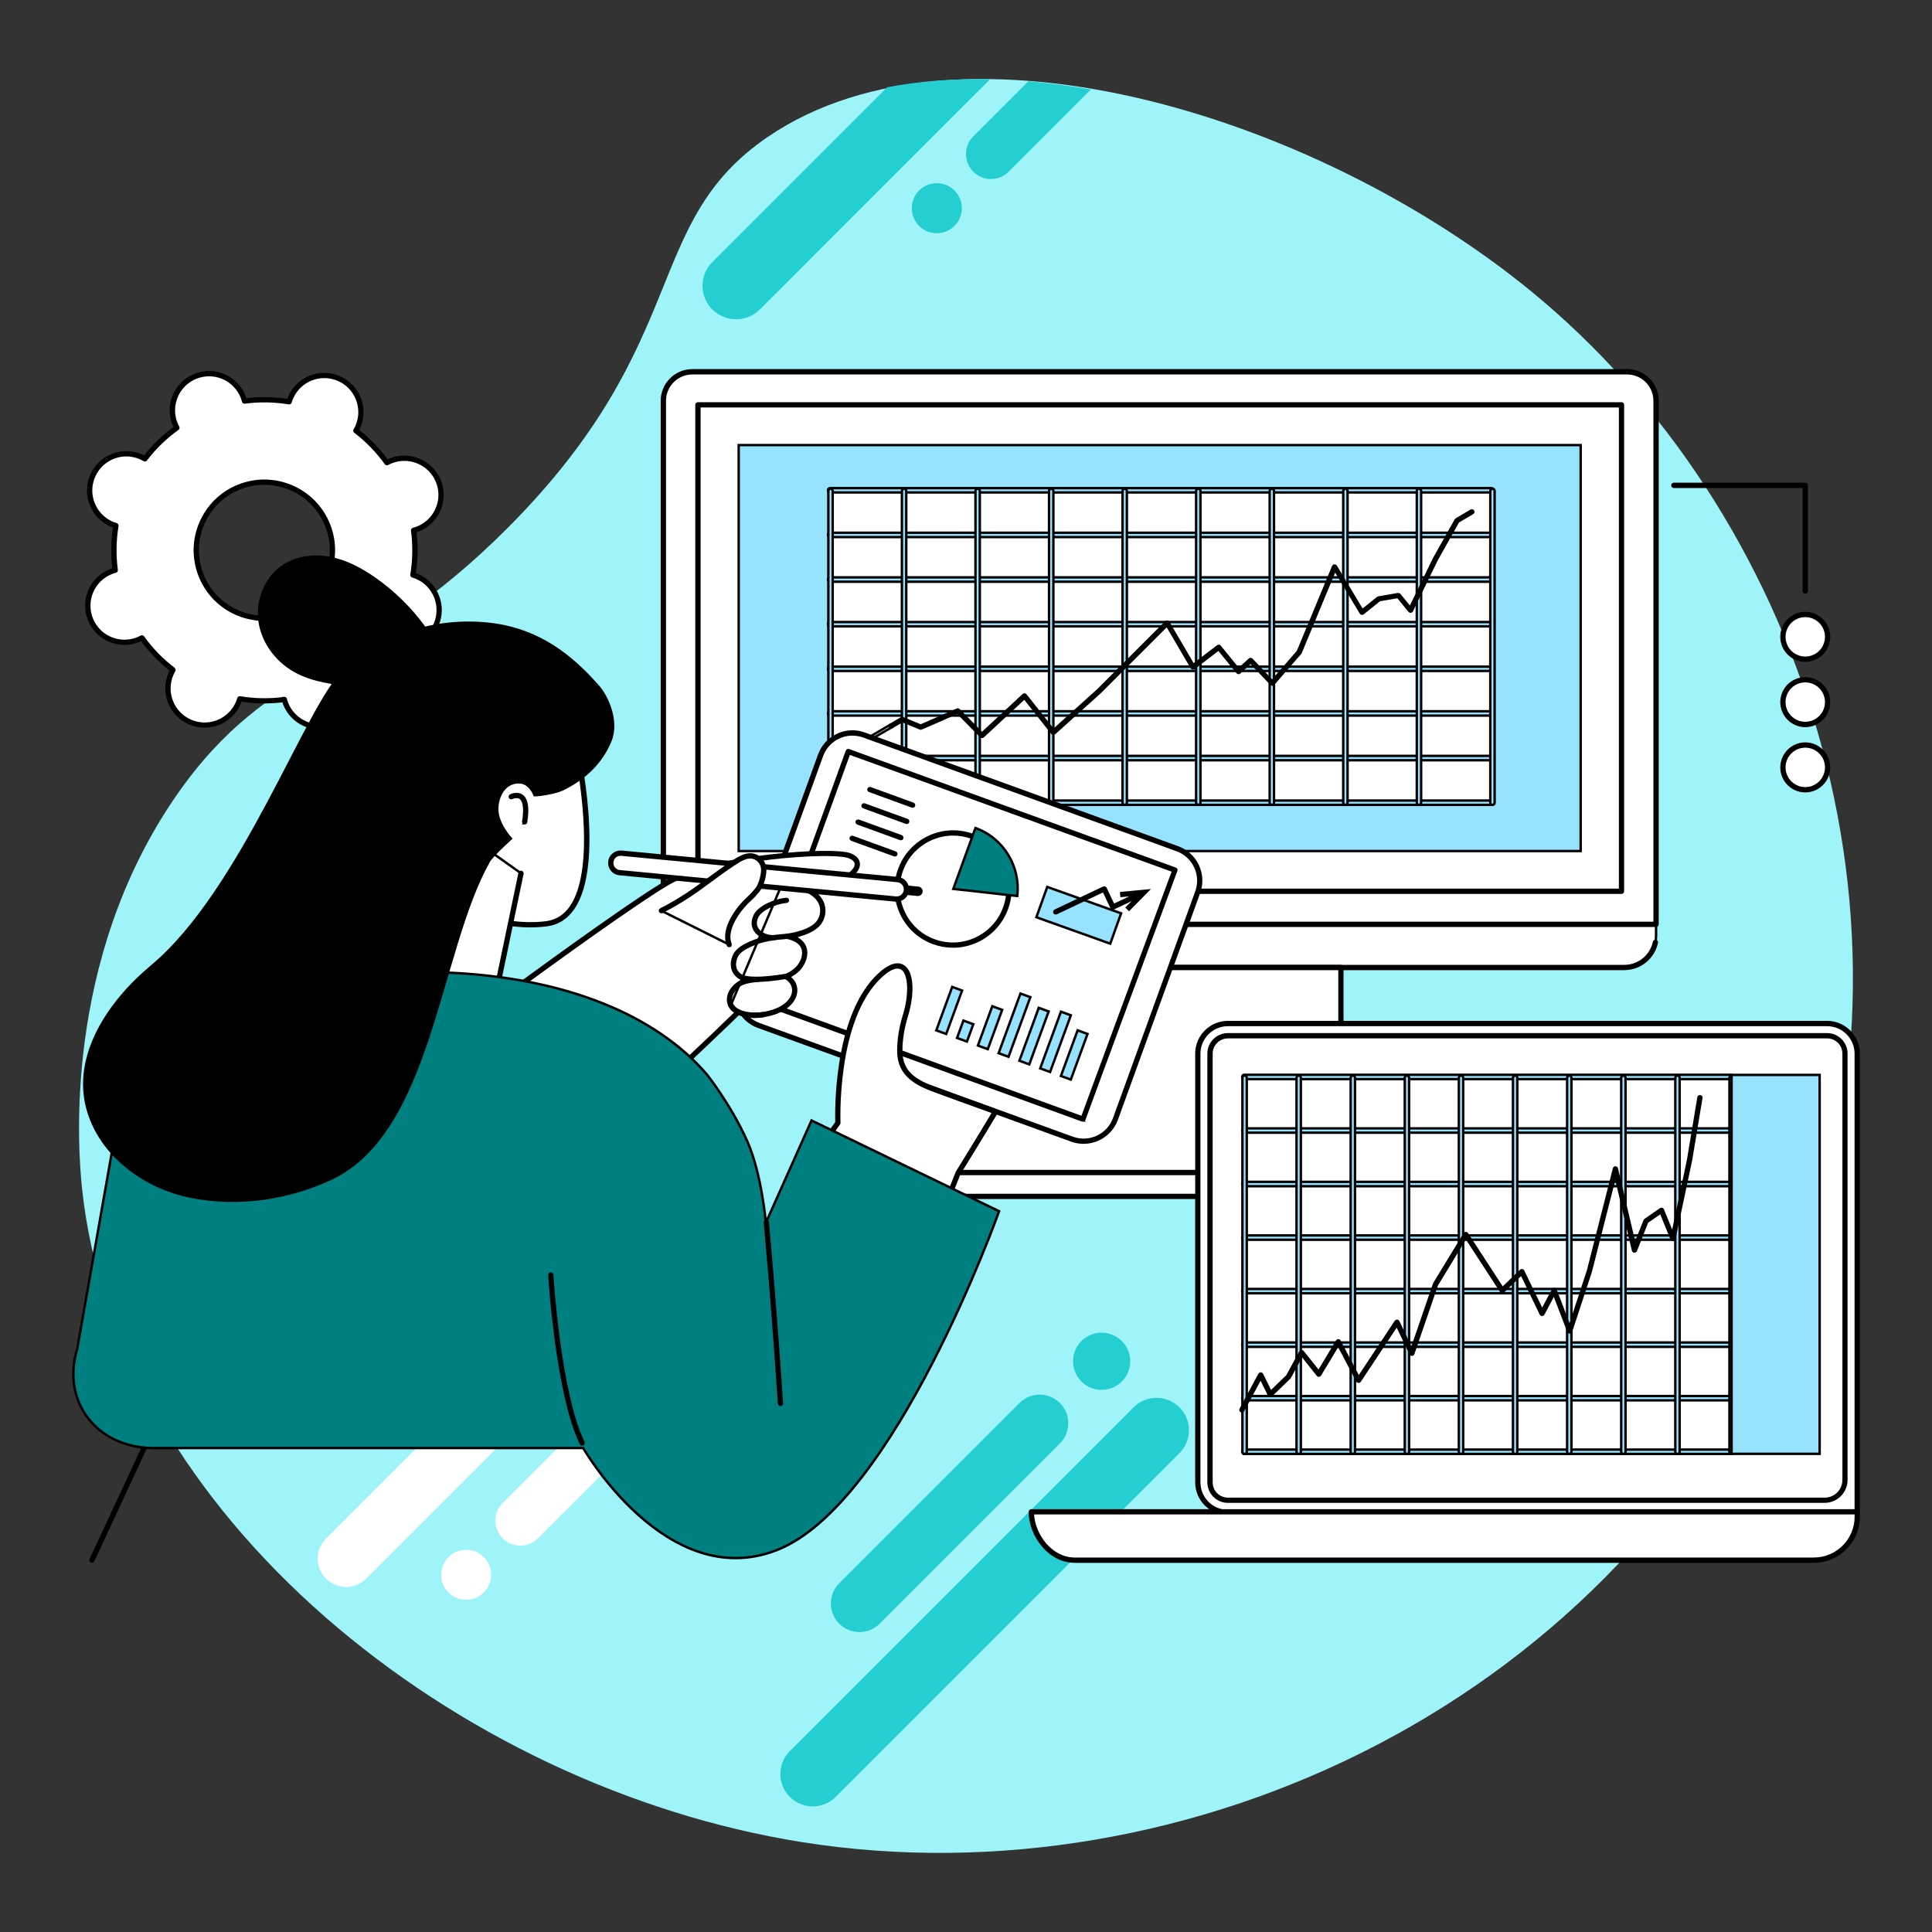 <?xml version="1.0" encoding="UTF-8"?>
<svg xmlns="http://www.w3.org/2000/svg" version="1.1" viewBox="0 0 400 400">
  <rect x="0" y="0" width="400" height="400" fill="#333333" stroke="none"/>
  <defs>
    <style>
      .cls-1 {
        fill: #97e2ff;
      }

      .cls-1, .cls-2, .cls-3, .cls-4 {
        stroke: #000;
        stroke-miterlimit: 10;
        stroke-width: .5px;
      }

      .cls-2 {
        fill: #007f81;
      }

      .cls-5, .cls-4 {
        fill: #fff;
      }

      .cls-6 {
        fill: #9ef4f8;
      }

      .cls-7 {
        fill: #25ced1;
      }
    </style>
  </defs>
  <!-- Generator: Adobe Illustrator 28.6.0, SVG Export Plug-In . SVG Version: 1.2.0 Build 709)  -->
  <g>
    <g id="Layer_1">
      <path class="cls-6" d="M105.29,109.12c38.42-38.66,27.42-62.9,53.71-80.8,40.45-27.55,115.94-3.85,160.47,34.04,54.55,46.4,82.69,131.13,50.63,207.78-34.14,81.63-123.97,124.01-204.13,111.24-71.58-11.4-141.95-67.82-149-135.48-.76-7.33-4.14-46.98,19.52-81.16,19.56-28.25,38.34-24.98,68.8-55.62Z"/>
      <path class="cls-7" d="M234.7,291.37l-71.17,71.17c-2.62,2.62-2.62,6.87,0,9.49,2.62,2.62,6.87,2.62,9.49,0l71.17-71.17c2.62-2.62,2.62-6.87,0-9.49-2.62-2.62-6.87-2.62-9.49,0Z"/>
      <g>
        <path class="cls-7" d="M211.07,290.48l-37.32,37.32c-2.31,2.31-2.31,6.06,0,8.37,2.31,2.31,6.06,2.31,8.37,0l37.32-37.32c2.31-2.31,2.31-6.06,0-8.37-2.31-2.31-6.06-2.31-8.37,0Z"/>
        <circle class="cls-7" cx="228.07" cy="281.85" r="5.92" transform="translate(-114.11 162) rotate(-31.72)"/>
      </g>
      <g>
        <path class="cls-5" d="M94.17,291.87l-26.67,26.67c-2.3,2.3-2.3,6.02,0,8.31,2.3,2.3,6.02,2.3,8.31,0l27.62-27.62c-3.28-2.07-6.09-5.14-9.26-7.36Z"/>
        <g>
          <path class="cls-5" d="M104.07,318.49c2.02,2.02,5.3,2.02,7.33,0l18.35-18.35c-.08-.43-.17-.87-.25-1.3-.7-3.62-1.41-7.26-2.24-10.86l-23.19,23.19c-2.02,2.02-2.02,5.3,0,7.33Z"/>
          <circle class="cls-5" cx="96.51" cy="326.05" r="5.18"/>
        </g>
      </g>
      <g>
        <path class="cls-7" d="M190.29,39.44c-2.02,2.02-2.02,5.3,0,7.33,2.02,2.02,5.3,2.02,7.33,0,2.02-2.02,2.02-5.3,0-7.33-2.02-2.02-5.3-2.02-7.33,0Z"/>
        <path class="cls-7" d="M147.49,64.07c2.71,2.71,7.12,2.71,9.83,0l47.66-47.66c-7.4-.16-14.56.36-21.32,1.66l-36.18,36.18c-2.71,2.71-2.71,7.12,0,9.83Z"/>
        <path class="cls-7" d="M201.51,35.55c2.02,2.02,5.3,2.02,7.33,0l17.02-17.02c-4.36-.77-8.69-1.33-12.96-1.7l-11.39,11.39c-2.02,2.02-2.02,5.3,0,7.33Z"/>
      </g>
      <g id="Predictive_analysis">
        <g>
          <g>
            <g>
              <path class="cls-4" d="M340.05,189.6h-194.68l-8.03,1.17v3c0,3.61,2.93,6.54,6.54,6.54h192.45c3.61,0,6.54-2.93,6.54-6.54v-2.4l-2.82-1.77Z"/>
              <g>
                <path class="cls-4" d="M335.41,76.98h1.46c3.31,0,6,2.69,6,6v108.4h-205.54v-108.4c0-3.31,2.69-6,6-6h192.08Z"/>
                <path class="cls-3" d="M342.87,191.67h-205.53c-.16,0-.3-.13-.3-.3v-108.4c0-3.47,2.82-6.3,6.3-6.3h193.53c3.47,0,6.3,2.82,6.3,6.3v108.4c0,.16-.13.3-.3.3ZM137.63,191.08h204.94v-108.1c0-3.15-2.56-5.7-5.7-5.7h-193.53c-3.14,0-5.7,2.56-5.7,5.7v108.1Z"/>
              </g>
              <rect class="cls-1" x="152.94" y="92.15" width="174.32" height="84.05"/>
              <path class="cls-3" d="M335.71,184.83h-191.21c-.16,0-.3-.13-.3-.3v-100.71c0-.16.13-.3.3-.3h191.21c.16,0,.3.13.3.3v100.71c0,.16-.13.3-.3.3ZM144.8,184.23h190.62v-100.12h-190.62v100.12Z"/>
              <path class="cls-3" d="M336.33,200.61h-192.45c-3.77,0-6.84-3.07-6.84-6.84,0-.16.13-.3.3-.3s.3.13.3.3c0,3.44,2.8,6.24,6.24,6.24h192.45c2.95,0,5.53-2.1,6.12-4.99.03-.16.19-.26.35-.23.16.03.26.19.23.35-.65,3.16-3.47,5.46-6.7,5.46Z"/>
            </g>
            <g>
              <path class="cls-4" d="M277.62,200.31h-75.03v14.39c0,10.73-5.57,20.69-14.71,26.31l-2.85,1.75v4.94h92.59v-47.39Z"/>
              <path class="cls-3" d="M277.62,248h-92.59c-.16,0-.3-.13-.3-.3v-4.94c0-.1.05-.2.14-.25l2.85-1.75c8.98-5.53,14.56-15.51,14.56-26.06v-14.39c0-.16.13-.3.3-.3h75.03c.16,0,.3.13.3.3v47.39c0,.16-.13.3-.3.3ZM185.33,247.41h92v-46.8h-74.44v14.09c0,10.75-5.69,20.93-14.85,26.56l-2.71,1.67v4.47Z"/>
            </g>
            <path class="cls-3" d="M273.29,243.06h-88.26c-.16,0-.3-.13-.3-.3s.13-.3.3-.3h88.26c.16,0,.3.13.3.3s-.13.3-.3.3Z"/>
          </g>
          <g>
            <rect class="cls-4" x="171.86" y="101.67" width="137.36" height="64.81"/>
            <g>
              <g>
                <path class="cls-1" d="M308.8,157.4h-136.93c-.25,0-.45-.2-.45-.45s.2-.45.45-.45h136.93c.25,0,.45.2.45.45s-.2.45-.45.45Z"/>
                <path class="cls-1" d="M308.8,148.16h-136.93c-.25,0-.45-.2-.45-.45s.2-.45.45-.45h136.93c.25,0,.45.2.45.45s-.2.45-.45.45Z"/>
                <path class="cls-1" d="M308.8,138.92h-136.93c-.25,0-.45-.2-.45-.45s.2-.45.45-.45h136.93c.25,0,.45.2.45.45s-.2.45-.45.45Z"/>
                <path class="cls-1" d="M308.8,129.68h-136.93c-.25,0-.45-.2-.45-.45s.2-.45.45-.45h136.93c.25,0,.45.2.45.45s-.2.45-.45.45Z"/>
                <path class="cls-1" d="M308.8,120.44h-136.93c-.25,0-.45-.2-.45-.45s.2-.45.45-.45h136.93c.25,0,.45.2.45.45s-.2.45-.45.45Z"/>
                <path class="cls-1" d="M308.8,111.2h-136.93c-.25,0-.45-.2-.45-.45s.2-.45.45-.45h136.93c.25,0,.45.2.45.45s-.2.45-.45.45Z"/>
                <path class="cls-1" d="M308.8,166.64h-136.93c-.25,0-.45-.2-.45-.45s.2-.45.45-.45h136.93c.25,0,.45.2.45.45s-.2.45-.45.45Z"/>
                <path class="cls-1" d="M308.8,101.96h-136.93c-.25,0-.45-.2-.45-.45s.2-.45.45-.45h136.93c.25,0,.45.2.45.45s-.2.45-.45.45Z"/>
              </g>
              <g>
                <path class="cls-1" d="M187.18,166.64c-.25,0-.45-.2-.45-.45v-64.54c0-.25.2-.45.45-.45s.45.2.45.45v64.54c0,.25-.2.45-.45.45Z"/>
                <path class="cls-1" d="M171.95,166.64c-.25,0-.45-.2-.45-.45v-64.54c0-.25.2-.45.45-.45s.45.2.45.45v64.54c0,.25-.2.45-.45.45Z"/>
                <path class="cls-1" d="M202.41,166.64c-.25,0-.45-.2-.45-.45v-64.54c0-.25.2-.45.45-.45s.45.2.45.45v64.54c0,.25-.2.45-.45.45Z"/>
                <path class="cls-1" d="M217.64,166.64c-.25,0-.45-.2-.45-.45v-64.54c0-.25.2-.45.45-.45s.45.2.45.45v64.54c0,.25-.2.45-.45.45Z"/>
                <path class="cls-1" d="M232.86,166.64c-.25,0-.45-.2-.45-.45v-64.54c0-.25.2-.45.45-.45s.45.2.45.45v64.54c0,.25-.2.45-.45.45Z"/>
                <path class="cls-1" d="M248.09,166.64c-.25,0-.45-.2-.45-.45v-64.54c0-.25.2-.45.45-.45s.45.2.45.45v64.54c0,.25-.2.45-.45.45Z"/>
                <path class="cls-1" d="M263.32,166.64c-.25,0-.45-.2-.45-.45v-64.54c0-.25.2-.45.45-.45s.45.2.45.45v64.54c0,.25-.2.45-.45.45Z"/>
                <path class="cls-1" d="M278.55,166.64c-.25,0-.45-.2-.45-.45v-64.54c0-.25.2-.45.45-.45s.45.2.45.45v64.54c0,.25-.2.45-.45.45Z"/>
                <path class="cls-1" d="M293.78,166.64c-.25,0-.45-.2-.45-.45v-64.54c0-.25.2-.45.45-.45s.45.2.45.45v64.54c0,.25-.2.45-.45.45Z"/>
                <path class="cls-1" d="M309,166.64c-.25,0-.45-.2-.45-.45v-64.54c0-.25.2-.45.45-.45s.45.2.45.45v64.54c0,.25-.2.45-.45.45Z"/>
              </g>
            </g>
            <g>
              <path class="cls-4" d="M172.2,157.8c-.1,0-.2-.05-.26-.15-.08-.14-.04-.32.11-.41l3.19-1.86.98-2.55c.03-.08.09-.14.16-.17.07-.03.16-.03.23,0l1.85.82,5.92-3.46c.14-.08.32-.03.41.11.08.14.04.32-.11.41l-6.05,3.53c-.08.05-.18.05-.27.01l-1.7-.76-.91,2.35c-.02.06-.07.12-.13.15l-3.27,1.91s-.1.04-.15.04Z"/>
              <path class="cls-3" d="M203.31,152.56c-.08,0-.15-.03-.21-.09l-4.85-4.92-7.5,3.27c-.07.03-.16.03-.23,0l-3.69-1.53-2.16,1.26c-.14.08-.32.04-.41-.11-.08-.14-.04-.32.11-.41l2.28-1.33c.08-.05.18-.05.26-.02l3.71,1.54,7.57-3.3c.11-.05.24-.02.33.06l4.79,4.86,8.59-7.98c.06-.06.14-.09.22-.08.08,0,.16.05.21.11l5.77,7.29,9.19-8.27,14.13-14.13c.06-.06.16-.1.25-.08.09.01.17.07.22.14l5.17,8.82,5.08-3.88c.13-.1.31-.08.41.05l3.89,4.78,2.28-2.09c.12-.11.3-.1.42.01l4.24,4.48,5.34-6.14,7.31-17.62c.04-.1.14-.17.25-.18.11,0,.22.05.28.14l5.48,9.14,3.23-2.58s.09-.05.14-.06l4.05-.7c.1-.02.21.02.28.1l2.22,2.71,4.96-10.2,4.48-7.98s.06-.08.11-.11l3.07-1.82c.14-.08.32-.04.41.1.08.14.04.32-.1.41l-3,1.77-4.43,7.89-5.16,10.6c-.04.09-.13.15-.23.16-.1.01-.2-.03-.26-.11l-2.4-2.94-3.8.66-3.43,2.75c-.07.05-.15.08-.24.06-.08-.02-.16-.07-.2-.14l-5.35-8.92-7.11,17.13s-.03.06-.05.08l-5.59,6.43c-.06.06-.13.1-.22.1-.09,0-.16-.03-.22-.09l-4.27-4.5-2.3,2.11c-.06.06-.14.08-.22.08-.08,0-.16-.05-.21-.11l-3.9-4.8-5.11,3.91c-.07.05-.16.07-.24.06-.08-.02-.16-.07-.2-.14l-5.15-8.78-13.87,13.87-9.44,8.5c-.06.06-.14.08-.22.08-.08,0-.16-.05-.21-.11l-5.77-7.29-8.56,7.95c-.06.05-.13.08-.2.08Z"/>
            </g>
          </g>
        </g>
        <g>
          <path class="cls-4" d="M80.92,95.39c-.29.12-.57.25-.83.4-1.82-2.55-4-4.78-6.43-6.64.15-.26.3-.53.42-.82,1.67-3.85-.1-8.32-3.95-9.98-3.85-1.67-8.32.1-9.98,3.95-.12.29-.22.58-.31.87-3.02-.5-6.13-.56-9.24-.15-.08-.29-.17-.59-.28-.88-1.54-3.9-5.95-5.81-9.85-4.26-3.9,1.54-5.81,5.95-4.26,9.85.11.29.25.57.4.83-2.55,1.82-4.78,4-6.64,6.43-.26-.15-.53-.3-.82-.42-3.85-1.67-8.32.1-9.98,3.95-1.67,3.85.1,8.32,3.95,9.98.29.12.58.22.87.31-.5,3.02-.56,6.13-.15,9.24-.29.08-.59.17-.88.28-3.9,1.54-5.81,5.95-4.26,9.85,1.54,3.9,5.95,5.81,9.85,4.26.29-.12.57-.25.83-.4,1.82,2.55,4,4.78,6.43,6.64-.15.26-.3.53-.42.82-1.67,3.85.1,8.32,3.95,9.98,3.85,1.67,8.32-.1,9.98-3.95.12-.29.22-.58.31-.87,3.02.5,6.13.56,9.24.15.08.29.17.59.28.88,1.54,3.9,5.95,5.81,9.85,4.26,3.9-1.54,5.81-5.95,4.26-9.85-.11-.29-.25-.57-.4-.83,2.55-1.82,4.78-4,6.64-6.43.26.15.53.3.82.42,3.85,1.67,8.32-.1,9.98-3.95,1.67-3.85-.1-8.32-3.95-9.98-.29-.12-.58-.22-.87-.31.5-3.02.56-6.13.15-9.24.29-.08.59-.17.88-.28,3.9-1.54,5.81-5.95,4.26-9.85-1.54-3.9-5.95-5.81-9.85-4.26ZM59.92,127.02c-7.24,2.86-15.43-.68-18.29-7.92-2.86-7.24.68-15.43,7.92-18.29,7.24-2.86,15.43.68,18.29,7.92,2.86,7.24-.68,15.43-7.92,18.29Z"/>
          <path class="cls-3" d="M66.21,150.78c-3.14,0-6.12-1.89-7.34-4.98-.08-.2-.15-.42-.22-.66-2.93.37-5.9.32-8.81-.14-.08.24-.16.45-.24.65-.84,1.93-2.38,3.42-4.34,4.2-1.96.78-4.1.74-6.04-.1-3.99-1.73-5.83-6.38-4.1-10.37.09-.2.19-.41.31-.62-2.33-1.81-4.39-3.94-6.13-6.33-.22.11-.43.21-.63.29-4.04,1.6-8.64-.39-10.24-4.43-1.6-4.04.39-8.64,4.43-10.24.2-.08.42-.15.66-.22-.37-2.93-.32-5.9.14-8.81-.24-.08-.45-.16-.65-.24-1.93-.84-3.42-2.38-4.2-4.34-.78-1.96-.74-4.1.1-6.04,1.73-3.99,6.38-5.83,10.37-4.1.2.09.4.19.62.31,1.81-2.33,3.94-4.39,6.33-6.13-.11-.22-.21-.43-.29-.63-.78-1.96-.74-4.1.1-6.04.84-1.93,2.38-3.42,4.34-4.2,1.96-.77,4.1-.74,6.04.1,1.93.84,3.42,2.38,4.2,4.34.08.2.15.42.22.66,2.94-.37,5.9-.32,8.81.14.08-.24.16-.45.24-.65,1.73-3.99,6.38-5.83,10.37-4.1,3.99,1.73,5.83,6.38,4.1,10.37-.09.2-.19.41-.31.62,2.33,1.81,4.39,3.94,6.13,6.33.22-.11.43-.21.63-.29,4.04-1.6,8.63.39,10.24,4.43s-.39,8.64-4.43,10.24c-.2.08-.42.15-.66.22.37,2.93.32,5.9-.14,8.81.24.08.45.16.65.24,3.99,1.73,5.83,6.38,4.1,10.37-1.73,3.99-6.38,5.83-10.37,4.1-.2-.09-.41-.19-.62-.31-1.81,2.33-3.94,4.39-6.33,6.13.11.22.21.43.29.63,1.6,4.04-.39,8.64-4.43,10.24-.95.38-1.93.55-2.89.55ZM58.86,144.51c.13,0,.25.09.29.22.08.32.17.59.27.85,1.48,3.74,5.73,5.58,9.46,4.1,3.74-1.48,5.58-5.73,4.1-9.46-.1-.25-.22-.51-.38-.8-.07-.13-.03-.3.09-.38,2.5-1.79,4.71-3.93,6.57-6.37.09-.12.26-.15.39-.08.28.17.54.3.79.41,3.69,1.6,7.99-.1,9.59-3.79,1.6-3.69-.1-7.99-3.79-9.59-.25-.11-.52-.2-.84-.3-.14-.04-.23-.19-.21-.33.51-3.02.55-6.1.15-9.15-.02-.15.07-.29.22-.33.32-.08.59-.17.85-.27,1.81-.72,3.24-2.1,4.01-3.88.77-1.79.81-3.77.09-5.58-1.48-3.74-5.73-5.58-9.46-4.1-.25.1-.51.22-.8.38-.13.07-.3.03-.38-.09-1.79-2.5-3.93-4.71-6.37-6.57-.12-.09-.15-.26-.08-.39.17-.28.3-.54.41-.79.77-1.79.81-3.77.09-5.58-.72-1.81-2.1-3.24-3.88-4.01-3.69-1.6-7.99.1-9.59,3.8-.11.25-.2.52-.3.84-.04.14-.19.23-.33.21-3.02-.51-6.1-.55-9.15-.15-.15.02-.29-.07-.33-.22-.08-.32-.17-.6-.27-.84-.72-1.81-2.1-3.24-3.88-4.01-1.79-.77-3.77-.8-5.58-.09-1.81.72-3.24,2.1-4.01,3.88-.77,1.79-.81,3.77-.09,5.58.1.25.22.51.38.8.07.13.03.3-.09.38-2.5,1.79-4.71,3.93-6.57,6.37-.09.12-.26.15-.39.08-.29-.17-.54-.3-.79-.41-3.69-1.6-7.99.1-9.59,3.8-.77,1.79-.81,3.77-.09,5.58.72,1.81,2.1,3.24,3.88,4.01.25.11.52.2.84.3.14.04.23.19.21.33-.51,3.03-.55,6.1-.15,9.15.02.15-.07.29-.22.33-.32.08-.6.17-.84.27-1.81.72-3.24,2.1-4.01,3.88-.77,1.79-.81,3.77-.09,5.58.72,1.81,2.1,3.24,3.88,4.01,1.79.77,3.77.81,5.58.09.25-.1.51-.22.8-.38.13-.07.3-.03.38.09,1.79,2.5,3.93,4.71,6.37,6.57.12.09.15.26.08.39-.17.28-.3.54-.41.79-1.6,3.69.11,7.99,3.8,9.59,1.79.77,3.77.81,5.58.09,1.81-.72,3.24-2.1,4.01-3.88.11-.25.2-.52.3-.84.04-.14.19-.23.33-.21,3.03.51,6.1.55,9.15.15.01,0,.03,0,.04,0ZM54.73,128.31c-1.94,0-3.88-.4-5.72-1.19-3.53-1.53-6.25-4.34-7.66-7.91-1.41-3.57-1.35-7.49.18-11.01,1.53-3.53,4.34-6.25,7.91-7.66,7.38-2.92,15.76.71,18.68,8.09,2.92,7.38-.71,15.76-8.09,18.68-1.72.68-3.51,1.02-5.3,1.02ZM54.72,100.11c-1.69,0-3.4.31-5.06.97-3.43,1.36-6.12,3.97-7.59,7.35-1.46,3.38-1.52,7.13-.17,10.56,1.36,3.43,3.97,6.12,7.35,7.59,3.38,1.46,7.13,1.52,10.56.17,7.07-2.8,10.55-10.83,7.75-17.91-2.14-5.41-7.35-8.72-12.85-8.72ZM59.92,127.02h0,0Z"/>
        </g>
        <g>
          <g>
            <g>
              <path class="cls-4" d="M119.25,154.37s7.89,35.03-6.07,36.89c-10.78,1.43-23.03-4.82-23.3-5.63s-3.26-22.64-3.26-22.64l32.64-8.62Z"/>
              <path class="cls-3" d="M109.92,191.76c-9.7,0-19.97-4.98-20.33-6.04-.27-.81-2.97-20.45-3.28-22.69-.02-.15.07-.29.22-.33l32.64-8.62c.08-.02.16,0,.23.03.07.04.12.11.14.19.23,1,5.47,24.72-.88,33.83-1.37,1.97-3.2,3.12-5.44,3.41-1.08.14-2.18.21-3.29.21ZM86.94,163.21c1.2,8.75,3.02,21.73,3.22,22.32.61.91,12.61,6.81,22.98,5.43,2.07-.28,3.76-1.34,5.03-3.16,5.83-8.36,1.46-30.23.86-33.06l-32.09,8.48Z"/>
            </g>
            <polygon class="cls-4" points="107.87 180.81 102.83 204.99 77.54 201.97 87.37 166.21 107.87 180.81"/>
            <path class="cls-3" d="M102.83,205.29s-.02,0-.04,0l-25.29-3.02c-.09-.01-.16-.06-.21-.13-.05-.07-.06-.16-.04-.24l9.83-35.77c.04-.16.21-.25.36-.21.16.04.25.21.21.36l-9.74,35.43,24.68,2.95,4.99-23.91c.03-.16.19-.26.35-.23.16.03.26.19.23.35l-5.04,24.18c-.03.14-.15.24-.29.24Z"/>
            <path class="cls-3" d="M108.63,170.45s-.03,0-.05,0c-.16-.03-.27-.18-.25-.34.54-3.28-.02-4.47-.59-4.88-.72-.53-1.75-.02-1.76-.01-.15.07-.32.02-.4-.13-.07-.15-.02-.32.13-.4.05-.03,1.36-.68,2.37.06,1.02.74,1.3,2.58.83,5.46-.02.15-.15.25-.29.25Z"/>
          </g>
          <g>
            <g>
              <g>
                <rect class="cls-4" x="168.44" y="152.48" width="63.97" height="83.06" rx="7.01" ry="7.01" transform="translate(-50.32 316.24) rotate(-70.06)"/>
                <path class="cls-3" d="M224.35,236.57c-.84,0-1.68-.15-2.5-.44l-64.89-23.55c-3.79-1.38-5.75-5.58-4.38-9.37l17.03-46.94.28.1-.28-.1c.67-1.84,2.01-3.3,3.78-4.13,1.77-.83,3.76-.92,5.59-.25l64.89,23.55c3.79,1.38,5.75,5.58,4.38,9.37l-17.03,46.94c-.67,1.84-2.01,3.3-3.78,4.13-.98.46-2.04.69-3.09.69ZM176.5,152.05c-2.75,0-5.33,1.7-6.32,4.43l-17.03,46.94c-1.26,3.48.54,7.34,4.02,8.61l64.89,23.55c1.69.61,3.51.53,5.14-.23,1.63-.76,2.86-2.11,3.47-3.79l17.03-46.94c1.26-3.48-.54-7.34-4.02-8.61l-64.89-23.55c-.75-.27-1.53-.4-2.28-.4Z"/>
              </g>
              <g>
                <path class="cls-4" d="M158.79,201.98c-1.14,3.16-1.18,3.28-1.88,5.22l67.31,24.5c.94-2.67,19.04-51.57,19.04-51.57l-67.64-24.54-16.83,46.38Z"/>
                <path class="cls-3" d="M224.22,232.01s-.07,0-.1-.02l-67.31-24.5c-.15-.06-.23-.23-.18-.38.24-.66.4-1.11.55-1.54.3-.84.57-1.6,1.33-3.69l16.83-46.38c.06-.15.23-.23.38-.18l67.64,24.54c.07.03.13.08.17.15.03.07.04.15,0,.23-.18.49-18.11,48.92-19.04,51.56-.03.07-.08.14-.15.17-.04.02-.08.03-.13.03ZM157.3,207.03l66.75,24.3c1.65-4.56,17.4-47.12,18.84-51.01l-67.08-24.34-16.73,46.1c-.76,2.09-1.03,2.85-1.33,3.68-.13.37-.27.75-.45,1.26ZM158.79,201.98h0,0Z"/>
              </g>
              <g>
                <rect class="cls-1" x="195.45" y="204.4" width="2.18" height="9.58" transform="translate(83.84 -54.79) rotate(20.1)"/>
                <rect class="cls-1" x="198.76" y="211.55" width="2.18" height="3.83" transform="translate(85.51 -55.67) rotate(20.1)"/>
                <rect class="cls-1" x="203.9" y="208.43" width="2.18" height="8.67" transform="translate(85.59 -57.48) rotate(20.1)"/>
                <rect class="cls-1" x="208.97" y="205.66" width="2.18" height="13.15" transform="translate(85.71 -59.25) rotate(20.1)"/>
                <rect class="cls-1" x="213.02" y="208.67" width="2.18" height="11.67" transform="translate(86.73 -60.51) rotate(20.1)"/>
                <rect class="cls-1" x="217.46" y="209.44" width="2.18" height="12.5" transform="translate(87.42 -61.96) rotate(20.1)"/>
                <rect class="cls-1" x="221.34" y="213.38" width="2.18" height="10.06" transform="translate(88.58 -63.13) rotate(20.1)"/>
              </g>
              <g>
                <g>
                  <g>
                    <ellipse class="cls-4" cx="197.33" cy="184.07" rx="11.61" ry="11.58" transform="translate(-43.09 306.62) rotate(-70.02)"/>
                    <path class="cls-3" d="M197.32,195.97c-1.37,0-2.73-.24-4.06-.72-2.98-1.08-5.36-3.27-6.7-6.15-1.34-2.88-1.48-6.11-.39-9.1,1.09-2.99,3.27-5.38,6.14-6.72,2.88-1.35,6.1-1.49,9.08-.41,2.98,1.08,5.36,3.27,6.7,6.15,1.34,2.88,1.48,6.11.39,9.1-1.09,2.99-3.27,5.38-6.14,6.72-1.6.75-3.31,1.13-5.03,1.13ZM197.34,172.75c-1.63,0-3.25.36-4.78,1.07-2.73,1.28-4.81,3.55-5.84,6.39-1.03,2.84-.9,5.91.37,8.65,1.27,2.74,3.53,4.81,6.36,5.84,2.83,1.03,5.9.89,8.63-.39,2.73-1.28,4.81-3.55,5.84-6.39,1.03-2.84.9-5.91-.37-8.65-1.27-2.74-3.53-4.81-6.36-5.84-1.25-.46-2.56-.68-3.85-.68Z"/>
                  </g>
                  <path class="cls-2" d="M210.61,185.51c.71-6-2.74-11.92-8.65-14.08l-4.59,12.61s11.03,1.2,13.23,1.47Z"/>
                </g>
                <g>
                  <path class="cls-3" d="M188.95,166.99s-.07,0-.1-.02l-8.85-3.22c-.15-.06-.23-.23-.18-.38.06-.15.23-.23.38-.18l8.85,3.22c.15.06.23.23.18.38-.04.12-.16.2-.28.2Z"/>
                  <path class="cls-3" d="M187.73,170.36s-.07,0-.1-.02l-8.85-3.22c-.15-.06-.23-.23-.18-.38.06-.15.23-.23.38-.18l8.85,3.22c.15.06.23.23.18.38-.04.12-.16.2-.28.2Z"/>
                  <path class="cls-3" d="M186.51,173.72s-.07,0-.1-.02l-8.85-3.22c-.15-.06-.23-.23-.18-.38.06-.15.23-.23.38-.18l8.85,3.22c.15.06.23.23.18.38-.04.12-.16.2-.28.2Z"/>
                  <path class="cls-3" d="M185.28,177.09s-.07,0-.1-.02l-8.85-3.22c-.15-.06-.23-.23-.18-.38.06-.15.23-.23.38-.18l8.85,3.22c.15.06.23.23.18.38-.04.12-.16.2-.28.2Z"/>
                </g>
              </g>
              <g>
                <rect class="cls-1" x="215.21" y="186.17" width="16.24" height="6.67" transform="translate(76.92 -64.17) rotate(19.69)"/>
                <g>
                  <path class="cls-3" d="M218.58,189.1c-.11,0-.22-.06-.27-.17-.07-.15,0-.32.14-.4l10.04-4.76c.07-.03.15-.04.23-.01.07.03.13.08.17.15l1.65,3.49,5.45-2.58c.15-.07.32,0,.4.14.07.15,0,.32-.14.4l-5.72,2.71c-.07.03-.15.04-.23.01-.07-.03-.13-.08-.17-.15l-1.65-3.49-9.77,4.63s-.08.03-.13.03Z"/>
                  <polygon class="cls-3" points="233.75 188.31 233.33 187.89 236.07 185.12 232.19 185.49 232.14 184.9 237.63 184.38 233.75 188.31"/>
                </g>
              </g>
            </g>
            <g>
              <path class="cls-4" d="M107.82,203.97s23.71-17.82,31.61-21.89c9.19-4.73,32.7-6.34,36.49-4.89s1.18,6.2-12.68,7.63c0,0,3.54,4.51.35,13.1-1.7,4.56-37.35,36.57-37.35,36.57l-18.41-30.52Z"/>
              <path class="cls-3" d="M126.23,234.79c-.08,0-.16-.03-.22-.1-.11-.12-.1-.31.02-.42,23.18-21.19,36.42-34.14,37.28-36.46,3.09-8.31-.27-12.77-.3-12.81-.07-.09-.08-.2-.04-.3.04-.1.14-.17.24-.18,9.24-.95,13.73-3.47,13.98-5.42.12-.92-.81-1.42-1.37-1.64-3.8-1.45-27.12.47-36.26,4.88-3.91,1.89-18.54,12.24-30.93,21.3-.13.1-.32.07-.42-.06-.1-.13-.07-.32.06-.42,6.02-4.4,26.06-18.96,31.03-21.36,9.24-4.45,32.86-6.38,36.73-4.9,1.24.47,1.88,1.3,1.75,2.27-.27,2.04-4.11,4.78-14.02,5.88.8,1.33,2.81,5.7.11,12.96-1.15,3.08-20.99,21.65-37.43,36.69-.06.05-.13.08-.2.08Z"/>
              <g>
                <path class="cls-4" d="M161.96,182.87l2.23.66c6.97.93,7.11,5.9,4.88,8.01-1.99,1.88-6.11,2.31-6.11,2.31,4.84,1.01,3.93,4.62,2.53,6.37-.96,1.2-2.75,1.98-2.75,1.98,3.37,1.8,2.32,7.17-5.66,7.98,0,0-4.44.42-5.77-2.09l10.66-25.22Z"/>
                <path class="cls-3" d="M156.32,210.51c-1.38,0-4.22-.26-5.28-2.28-.08-.14-.02-.32.12-.4.14-.08.32-.02.4.12,1.22,2.31,5.43,1.94,5.48,1.94,4.74-.49,6.8-2.54,7.15-4.31.25-1.27-.36-2.46-1.59-3.12-.1-.05-.16-.16-.16-.27,0-.11.07-.21.18-.26.02,0,1.74-.76,2.64-1.89.71-.88,1.37-2.38.89-3.7-.39-1.09-1.49-1.83-3.25-2.2-.14-.03-.24-.16-.24-.31,0-.15.12-.26.27-.28.04,0,4.05-.45,5.94-2.24,1.04-.98,1.45-2.56,1.01-3.92-.35-1.1-1.57-3.02-5.72-3.58-.02,0-.03,0-.05,0l-2.23-.66c-.16-.05-.25-.21-.2-.37.05-.16.21-.25.37-.2l2.21.66c4.46.6,5.79,2.75,6.19,3.98.52,1.6.06,3.38-1.17,4.54-1.34,1.26-3.55,1.89-4.97,2.18,1.24.48,2.05,1.22,2.4,2.21.56,1.55-.19,3.26-.99,4.27-.69.86-1.75,1.5-2.37,1.82,1.15.82,1.69,2.11,1.42,3.46-.39,1.97-2.61,4.27-7.67,4.78-.05,0-.34.03-.78.03Z"/>
              </g>
              <g>
                <path class="cls-3" d="M189.98,185.25l-6.93-.66c.08-.57-.17-1.15-.68-1.46l-.14-.08,7.88.75c.2.02.38.12.5.27.12.14.18.33.16.53-.04.4-.39.69-.79.66Z"/>
                <g>
                  <path class="cls-4" d="M187.65,184.31c.1-1.11-.71-2.1-1.83-2.2l-57.16-5.46c-1.11-.1-2.1.71-2.2,1.83-.1,1.11.71,2.1,1.83,2.2l57.16,5.46c1.11.1,2.1-.71,2.2-1.83Z"/>
                  <path class="cls-3" d="M185.64,186.44c-.07,0-.14,0-.22-.01l-57.17-5.46c-.62-.06-1.18-.35-1.57-.83s-.58-1.08-.52-1.7c.12-1.28,1.25-2.21,2.53-2.1l57.17,5.46c1.27.12,2.21,1.25,2.1,2.53-.11,1.2-1.13,2.11-2.31,2.11ZM128.47,176.93c-.4,0-.79.14-1.1.4-.36.29-.57.71-.62,1.17-.04.46.1.91.39,1.26.29.36.71.57,1.17.62l57.17,5.46c.95.09,1.79-.61,1.88-1.56.04-.46-.1-.91-.39-1.26-.29-.36-.71-.57-1.17-.62l-57.17-5.46c-.05,0-.11,0-.16,0Z"/>
                </g>
              </g>
              <g>
                <path class="cls-4" d="M156.46,177.44c1.25.39,1.47,1.45,1.67,2.7.2,1.23-.63,3.52-1.53,4.38-.9.86-.78.92-1.7,1.77-2.35,2.18-5.14,6.27-3.93,9.28l-14.03-7.01c2.99-1.57,6.01-3.56,8.51-5.3,2.9-2.01,5.28-3.9,7.34-5.23,1.08-.69,2.42-.97,3.67-.58Z"/>
                <path class="cls-3" d="M150.97,195.86c-.12,0-.23-.07-.28-.19-1.37-3.39,2.02-7.77,4-9.6.88-.82,1.16-1.13,1.89-2,.74-.88,1.4-3.27,1.21-4.4-.19-1.16-1.11-2.05-2.22-2.16-1.16-.12-2.28.56-3.86,1.61-1.72,1.15-3.19,2.23-4.61,3.28-2.88,2.13-5.61,4.14-10.03,6.41-.15.08-.32.02-.4-.13-.07-.15-.02-.32.13-.4,4.38-2.25,7.08-4.25,9.95-6.36,1.43-1.05,2.91-2.15,4.64-3.3,1.44-.96,2.79-1.86,4.25-1.71,1.38.14,2.51,1.23,2.75,2.66.22,1.31-.49,3.86-1.35,4.88-.75.89-1.03,1.21-1.94,2.05-2.19,2.03-5.02,6.08-3.86,8.95.06.15-.01.32-.16.39-.04.01-.07.02-.11.02Z"/>
              </g>
              <path class="cls-3" d="M156.34,210.48c-2.25,0-4.53-.65-5.3-2.26-.83-1.73.2-3.43,1.32-4.36.74-.61,1.59-1.14,4.48-1.39.16-.02.31.11.32.27.01.16-.11.31-.27.32-2.73.24-3.47.69-4.16,1.26-.96.8-1.85,2.23-1.17,3.65.8,1.67,3.8,2.18,6.35,1.82.16-.02.31.09.34.25.02.16-.09.31-.25.34-.54.08-1.1.12-1.67.12Z"/>
              <path class="cls-3" d="M156.57,203.06c-1.81,0-3.05-.26-3.73-.79-1.28-.99-1.63-2.54-.97-4.25.53-1.37,1.93-2.17,3.23-2.76,2.72-1.25,4.77-1.43,7.88-1.71l.28-.03c.17-.02.31.11.32.27.01.16-.11.31-.27.32l-.28.03c-3.05.28-5.06.46-7.68,1.66-1.19.55-2.47,1.26-2.92,2.44-.33.85-.67,2.45.78,3.56,1.14.88,4.49.89,9.68.02.16-.03.31.08.34.24.03.16-.08.31-.24.34-2.63.44-4.76.66-6.41.66Z"/>
              <path class="cls-3" d="M159.96,194.43c-1.08,0-2.01-.31-2.85-.95-1.29-.98-1.6-2.42-.84-3.97.85-1.75,4.13-3.19,6.53-3.4.17-.02.31.11.32.27.01.16-.11.31-.27.32-2.49.22-5.37,1.68-6.05,3.07-.63,1.29-.39,2.44.67,3.24.79.6,1.69.87,2.73.82.16,0,.3.12.31.28,0,.16-.12.3-.28.31-.09,0-.18,0-.26,0Z"/>
            </g>
            <g>
              <path class="cls-4" d="M154.03,259.76l19.45-27.27s-.98-21.64,8.75-30.56c5.92-5.43,7.31,1.61,5.22,8.38-.71,2.29-1.13,4.66-1.15,7.05-.04,3.73,1.63,6.1,6.65,8,3.31,1.26,13.18,4.8,13.18,4.8,0,0-5.55,9.19-7.72,12.64l-6.23,15.55-38.14,1.4Z"/>
              <path class="cls-3" d="M154.03,260.05c-.11,0-.21-.06-.26-.16-.05-.1-.05-.22.02-.31l19.39-27.19c-.05-1.64-.53-22.1,8.85-30.69,2.58-2.37,4.14-2.22,4.99-1.68,2.15,1.36,1.99,6.24.71,10.37-.73,2.37-1.11,4.71-1.14,6.97-.04,3.78,1.77,5.94,6.46,7.72,3.27,1.24,13.07,4.76,13.17,4.8.08.03.15.1.18.18.03.08.02.18-.03.25-.06.09-5.55,9.19-7.71,12.62l-6.22,15.53c-.04.11-.15.18-.26.19l-38.14,1.4s0,0-.01,0ZM185.82,200.28c-.9,0-2.06.63-3.4,1.86-9.52,8.72-8.66,30.11-8.65,30.33,0,.07-.02.13-.05.19l-19.1,26.78,37.34-1.38,6.16-15.37s.01-.03.02-.05c1.92-3.06,6.54-10.69,7.53-12.33-1.77-.64-9.91-3.57-12.84-4.68-4.9-1.86-6.88-4.26-6.84-8.28.03-2.31.42-4.71,1.17-7.13,1.36-4.41,1.16-8.67-.46-9.69-.26-.16-.55-.24-.87-.24Z"/>
            </g>
            <g>
              <path class="cls-3" d="M19.02,323.32s-.08,0-.12-.03c-.15-.07-.21-.25-.14-.39l12.78-27.45c.07-.15.24-.21.39-.14.15.07.21.25.14.39l-12.78,27.45c-.05.11-.16.17-.27.17Z"/>
              <path class="cls-2" d="M24.03,233.55c7.1-20.32,26.6-33.66,48.11-32.93,8.18.28,15.79.55,20.36.74,24.12.99,43.12,8.59,53.83,21.07,0,0,5.02,6.31,8.35,13.78,3.04,6.81,3.88,16.97,3.88,16.97l9.46-21.2,38.83,18.79s-21.58,60.69-46.09,70.19c-22.78,8.82-40.02-21.16-40.02-21.16H31.77c-11.56,0-19.13-9.48-15.78-20.53l8.05-45.71Z"/>
              <path class="cls-3" d="M161.6,290.87c-.15,0-.28-.12-.3-.28l-.13-1.85c-.79-11.26-1.41-20.16-2.8-35.65-.01-.16.11-.31.27-.32.17-.02.31.11.32.27,1.39,15.49,2.01,24.39,2.8,35.66l.13,1.85c.01.16-.11.31-.28.32,0,0-.01,0-.02,0Z"/>
              <path class="cls-3" d="M120.53,299.04c-.11,0-.22-.06-.27-.17-5-10.2-6.51-34.65-6.52-34.89,0-.16.11-.3.28-.31.17,0,.3.11.31.28.01.24,1.52,24.57,6.47,34.67.07.15.01.32-.14.4-.04.02-.09.03-.13.03Z"/>
            </g>
          </g>
          <g>
            <path class="cls-3" d="M126.33,153.48c1.82-4.31-.84-9.48-2.37-11.24-5.66-6.49-12.43-11.87-22.48-13.05-11.41-1.34-22.58,2.55-30.17,9.59-7.73,7.17-21.06,45.57-39.92,61.29-8.78,7.31-16.27,18.4-13.27,29.46,2.59,9.56,11.75,16.32,21.41,18.24,9.66,1.93,20,.46,28.94-3.7,20.85-9.71,22.26-47.16,32.74-65.74.68-1.21,4.56-4.71,4.56-4.71,0,0-2.86-3.03-2.83-6.18.03-2.72,1.65-5.74,4.82-5.45,1.75.16,2.72,2.04,2.93,2.65.99.02,4.36-.53,5.71-1.18,4.77-2.3,8.1-5.62,9.93-9.97Z"/>
            <path class="cls-3" d="M89.53,140.92c1.24-1.66,1.44-3.94.93-5.95-.51-2.01-1.65-3.8-2.89-5.46-2.76-3.71-6.11-6.98-9.88-9.64-2.78-1.96-5.83-3.62-9.16-4.3-3.33-.68-6.96-.3-9.8,1.56-3.64,2.37-5.55,7.01-5,11.34.55,4.33,3.39,8.21,7.16,10.37,3.77,2.16,8.22,2.65,12.53,3.1,4.14.43,13.04,3.09,16.12-1.01Z"/>
          </g>
        </g>
        <g>
          <g>
            <g>
              <path class="cls-4" d="M378.28,211.91h-124.05c-3.44,0-6.24,2.79-6.24,6.24v88.76c0,3.44,2.79,6.24,6.24,6.24h130.29v-94.99c0-3.44-2.79-6.24-6.24-6.24Z"/>
              <path class="cls-3" d="M384.52,313.43h-130.29c-3.6,0-6.53-2.93-6.53-6.53v-88.76c0-3.6,2.93-6.53,6.53-6.53h124.05c3.6,0,6.53,2.93,6.53,6.53v94.99c0,.16-.13.3-.3.3ZM254.23,212.21c-3.27,0-5.94,2.66-5.94,5.94v88.76c0,3.27,2.66,5.94,5.94,5.94h129.99v-94.7c0-3.27-2.66-5.94-5.94-5.94h-124.05Z"/>
            </g>
            <g>
              <path class="cls-4" d="M254.23,310.61c-2.05,0-3.7-1.66-3.7-3.7v-88.76c0-2.05,1.66-3.7,3.7-3.7h124.05c2.05,0,3.7,1.66,3.7,3.7v88.26c0,2.32-1.88,4.2-4.2,4.2h-123.56Z"/>
              <path class="cls-3" d="M377.78,310.9h-123.56c-2.21,0-4-1.8-4-4v-88.76c0-2.21,1.79-4,4-4h124.05c2.21,0,4,1.79,4,4v88.26c0,2.48-2.02,4.5-4.5,4.5ZM254.23,214.74c-1.88,0-3.41,1.53-3.41,3.41v88.76c0,1.88,1.53,3.41,3.41,3.41h123.56c2.15,0,3.91-1.75,3.91-3.91v-88.26c0-1.88-1.53-3.41-3.41-3.41h-124.05Z"/>
            </g>
            <g>
              <path class="cls-4" d="M375.52,323.02h-153c-4.97,0-9-5.05-9-10.02h170.99v1.02c0,4.97-4.03,9-9,9Z"/>
              <path class="cls-3" d="M375.52,323.32h-153c-5.32,0-9.29-5.45-9.29-10.31,0-.16.13-.3.3-.3h170.99c.16,0,.3.13.3.3v1.02c0,5.12-4.17,9.29-9.29,9.29ZM213.83,313.3c.16,4.51,3.82,9.42,8.7,9.42h153c4.8,0,8.7-3.9,8.7-8.7v-.72h-170.39Z"/>
            </g>
          </g>
          <g>
            <rect class="cls-4" x="257.61" y="223.16" width="101.05" height="77.76"/>
            <g>
              <g>
                <path class="cls-1" d="M358.36,289.93h-100.73c-.25,0-.45-.2-.45-.45s.2-.45.45-.45h100.73c.25,0,.45.2.45.45s-.2.45-.45.45Z"/>
                <path class="cls-1" d="M358.36,278.85h-100.73c-.25,0-.45-.2-.45-.45s.2-.45.45-.45h100.73c.25,0,.45.2.45.45s-.2.45-.45.45Z"/>
                <path class="cls-1" d="M358.36,267.76h-100.73c-.25,0-.45-.2-.45-.45s.2-.45.45-.45h100.73c.25,0,.45.2.45.45s-.2.45-.45.45Z"/>
                <path class="cls-1" d="M358.36,256.68h-100.73c-.25,0-.45-.2-.45-.45s.2-.45.45-.45h100.73c.25,0,.45.2.45.45s-.2.45-.45.45Z"/>
                <path class="cls-1" d="M358.36,245.59h-100.73c-.25,0-.45-.2-.45-.45s.2-.45.45-.45h100.73c.25,0,.45.2.45.45s-.2.45-.45.45Z"/>
                <path class="cls-1" d="M358.36,234.51h-100.73c-.25,0-.45-.2-.45-.45s.2-.45.45-.45h100.73c.25,0,.45.2.45.45s-.2.45-.45.45Z"/>
                <path class="cls-1" d="M358.36,301.02h-100.73c-.25,0-.45-.2-.45-.45s.2-.45.45-.45h100.73c.25,0,.45.2.45.45s-.2.45-.45.45Z"/>
                <path class="cls-1" d="M358.36,223.42h-100.73c-.25,0-.45-.2-.45-.45s.2-.45.45-.45h100.73c.25,0,.45.2.45.45s-.2.45-.45.45Z"/>
              </g>
              <g>
                <path class="cls-1" d="M268.88,301.03c-.25,0-.45-.2-.45-.45v-77.44c0-.25.2-.45.45-.45s.45.2.45.45v77.44c0,.25-.2.45-.45.45Z"/>
                <path class="cls-1" d="M257.68,301.03c-.25,0-.45-.2-.45-.45v-77.44c0-.25.2-.45.45-.45s.45.2.45.45v77.44c0,.25-.2.45-.45.45Z"/>
                <path class="cls-1" d="M280.09,301.03c-.25,0-.45-.2-.45-.45v-77.44c0-.25.2-.45.45-.45s.45.2.45.45v77.44c0,.25-.2.45-.45.45Z"/>
                <path class="cls-1" d="M291.29,301.03c-.25,0-.45-.2-.45-.45v-77.44c0-.25.2-.45.45-.45s.45.2.45.45v77.44c0,.25-.2.45-.45.45Z"/>
                <path class="cls-1" d="M302.49,301.03c-.25,0-.45-.2-.45-.45v-77.44c0-.25.2-.45.45-.45s.45.2.45.45v77.44c0,.25-.2.45-.45.45Z"/>
                <path class="cls-1" d="M313.69,301.03c-.25,0-.45-.2-.45-.45v-77.44c0-.25.2-.45.45-.45s.45.2.45.45v77.44c0,.25-.2.45-.45.45Z"/>
                <path class="cls-1" d="M324.9,301.03c-.25,0-.45-.2-.45-.45v-77.44c0-.25.2-.45.45-.45s.45.2.45.45v77.44c0,.25-.2.45-.45.45Z"/>
                <path class="cls-1" d="M336.1,301.03c-.25,0-.45-.2-.45-.45v-77.44c0-.25.2-.45.45-.45s.45.2.45.45v77.44c0,.25-.2.45-.45.45Z"/>
                <path class="cls-1" d="M347.3,301.03c-.25,0-.45-.2-.45-.45v-77.44c0-.25.2-.45.45-.45s.45.2.45.45v77.44c0,.25-.2.45-.45.45Z"/>
                <path class="cls-1" d="M358.51,301.03c-.25,0-.45-.2-.45-.45v-77.44c0-.25.2-.45.45-.45s.45.2.45.45v77.44c0,.25-.2.45-.45.45Z"/>
              </g>
            </g>
            <path class="cls-3" d="M257.12,292.2s-.1-.01-.14-.04c-.14-.08-.2-.26-.12-.4l3.9-7.23c.05-.1.16-.16.27-.16.11,0,.21.07.26.17l1.79,3.65,3.44-3.32,2.7-4.99c.05-.09.14-.15.23-.15.1,0,.2.03.26.11l3.3,4.14,3.81-6.35c.06-.09.15-.14.26-.14.11,0,.2.06.25.16l3.97,7.53,7.68-11.6c.06-.09.16-.14.27-.13.11,0,.2.07.25.17l2.76,5.77,4.65-13.56s.02-.04.03-.06l6.29-10.34c.05-.09.15-.14.25-.14h0c.1,0,.19.05.25.14l7.35,11.29,3.79-3.66c.07-.07.17-.1.26-.08.09.02.17.08.22.16l3.93,8.13,2.24-4.23c.05-.1.16-.17.28-.16.12,0,.22.08.26.19l2.91,7.6,3.81-11.56,5.39-21.18c.03-.13.15-.22.29-.22h0c.14,0,.26.1.29.23l3.73,15.87,2.03-5.12c.02-.05.06-.1.11-.13l3.21-2.23c.07-.05.17-.07.25-.04.09.03.16.09.19.17l2.01,4.97,3.25-15.4,2.13-12.83c.03-.16.18-.27.34-.24.16.03.27.18.24.34l-2.13,12.84-3.46,16.36c-.03.13-.13.22-.26.23-.13.01-.25-.06-.3-.18l-2.24-5.52-2.83,1.97-2.34,5.92c-.05.12-.16.2-.3.19-.13,0-.24-.1-.27-.23l-3.67-15.61-5.1,20.02-4.07,12.38c-.04.12-.15.2-.27.2h0c-.12,0-.23-.08-.28-.19l-2.98-7.77-2.21,4.17c-.05.1-.15.16-.26.16h0c-.11,0-.21-.07-.26-.17l-4.01-8.29-3.76,3.63c-.06.06-.15.09-.24.08-.09,0-.17-.06-.22-.13l-7.29-11.2-6.02,9.91-4.88,14.22c-.04.11-.14.19-.26.2-.12,0-.23-.06-.28-.17l-2.85-5.95-7.67,11.58c-.06.09-.16.14-.26.13-.1,0-.2-.07-.25-.16l-3.96-7.51-3.76,6.26c-.05.08-.14.14-.23.14-.1,0-.19-.04-.25-.11l-3.28-4.12-2.51,4.63s-.03.05-.06.07l-3.77,3.63c-.07.07-.16.1-.26.08-.09-.02-.17-.08-.22-.16l-1.71-3.5-3.63,6.72c-.05.1-.16.16-.26.16Z"/>
            <rect class="cls-1" x="358.51" y="222.55" width="18.23" height="78.45"/>
          </g>
        </g>
        <g>
          <g>
            <g>
              <circle class="cls-4" cx="373.76" cy="158.88" r="4.63"/>
              <path class="cls-3" d="M373.76,163.81c-2.72,0-4.92-2.21-4.92-4.93s2.21-4.93,4.92-4.93,4.92,2.21,4.92,4.93-2.21,4.93-4.92,4.93ZM373.76,154.55c-2.39,0-4.33,1.94-4.33,4.33s1.94,4.33,4.33,4.33,4.33-1.94,4.33-4.33-1.94-4.33-4.33-4.33Z"/>
            </g>
            <g>
              <circle class="cls-4" cx="373.76" cy="145.37" r="4.63"/>
              <path class="cls-3" d="M373.76,150.3c-2.72,0-4.92-2.21-4.92-4.93s2.21-4.93,4.92-4.93,4.92,2.21,4.92,4.93-2.21,4.93-4.92,4.93ZM373.76,141.03c-2.39,0-4.33,1.94-4.33,4.33s1.94,4.33,4.33,4.33,4.33-1.94,4.33-4.33-1.94-4.33-4.33-4.33Z"/>
            </g>
            <g>
              <circle class="cls-4" cx="373.76" cy="131.85" r="4.63"/>
              <path class="cls-3" d="M373.76,136.78c-2.72,0-4.92-2.21-4.92-4.93s2.21-4.93,4.92-4.93,4.92,2.21,4.92,4.93-2.21,4.93-4.92,4.93ZM373.76,127.52c-2.39,0-4.33,1.94-4.33,4.33s1.94,4.33,4.33,4.33,4.33-1.94,4.33-4.33-1.94-4.33-4.33-4.33Z"/>
            </g>
          </g>
          <path class="cls-3" d="M373.76,122.68c-.16,0-.3-.13-.3-.3v-21.59h-26.91c-.16,0-.3-.13-.3-.3s.13-.3.3-.3h27.21c.16,0,.3.13.3.3v21.89c0,.16-.13.3-.3.3Z"/>
        </g>
      </g>
    </g>
  </g>
</svg>
